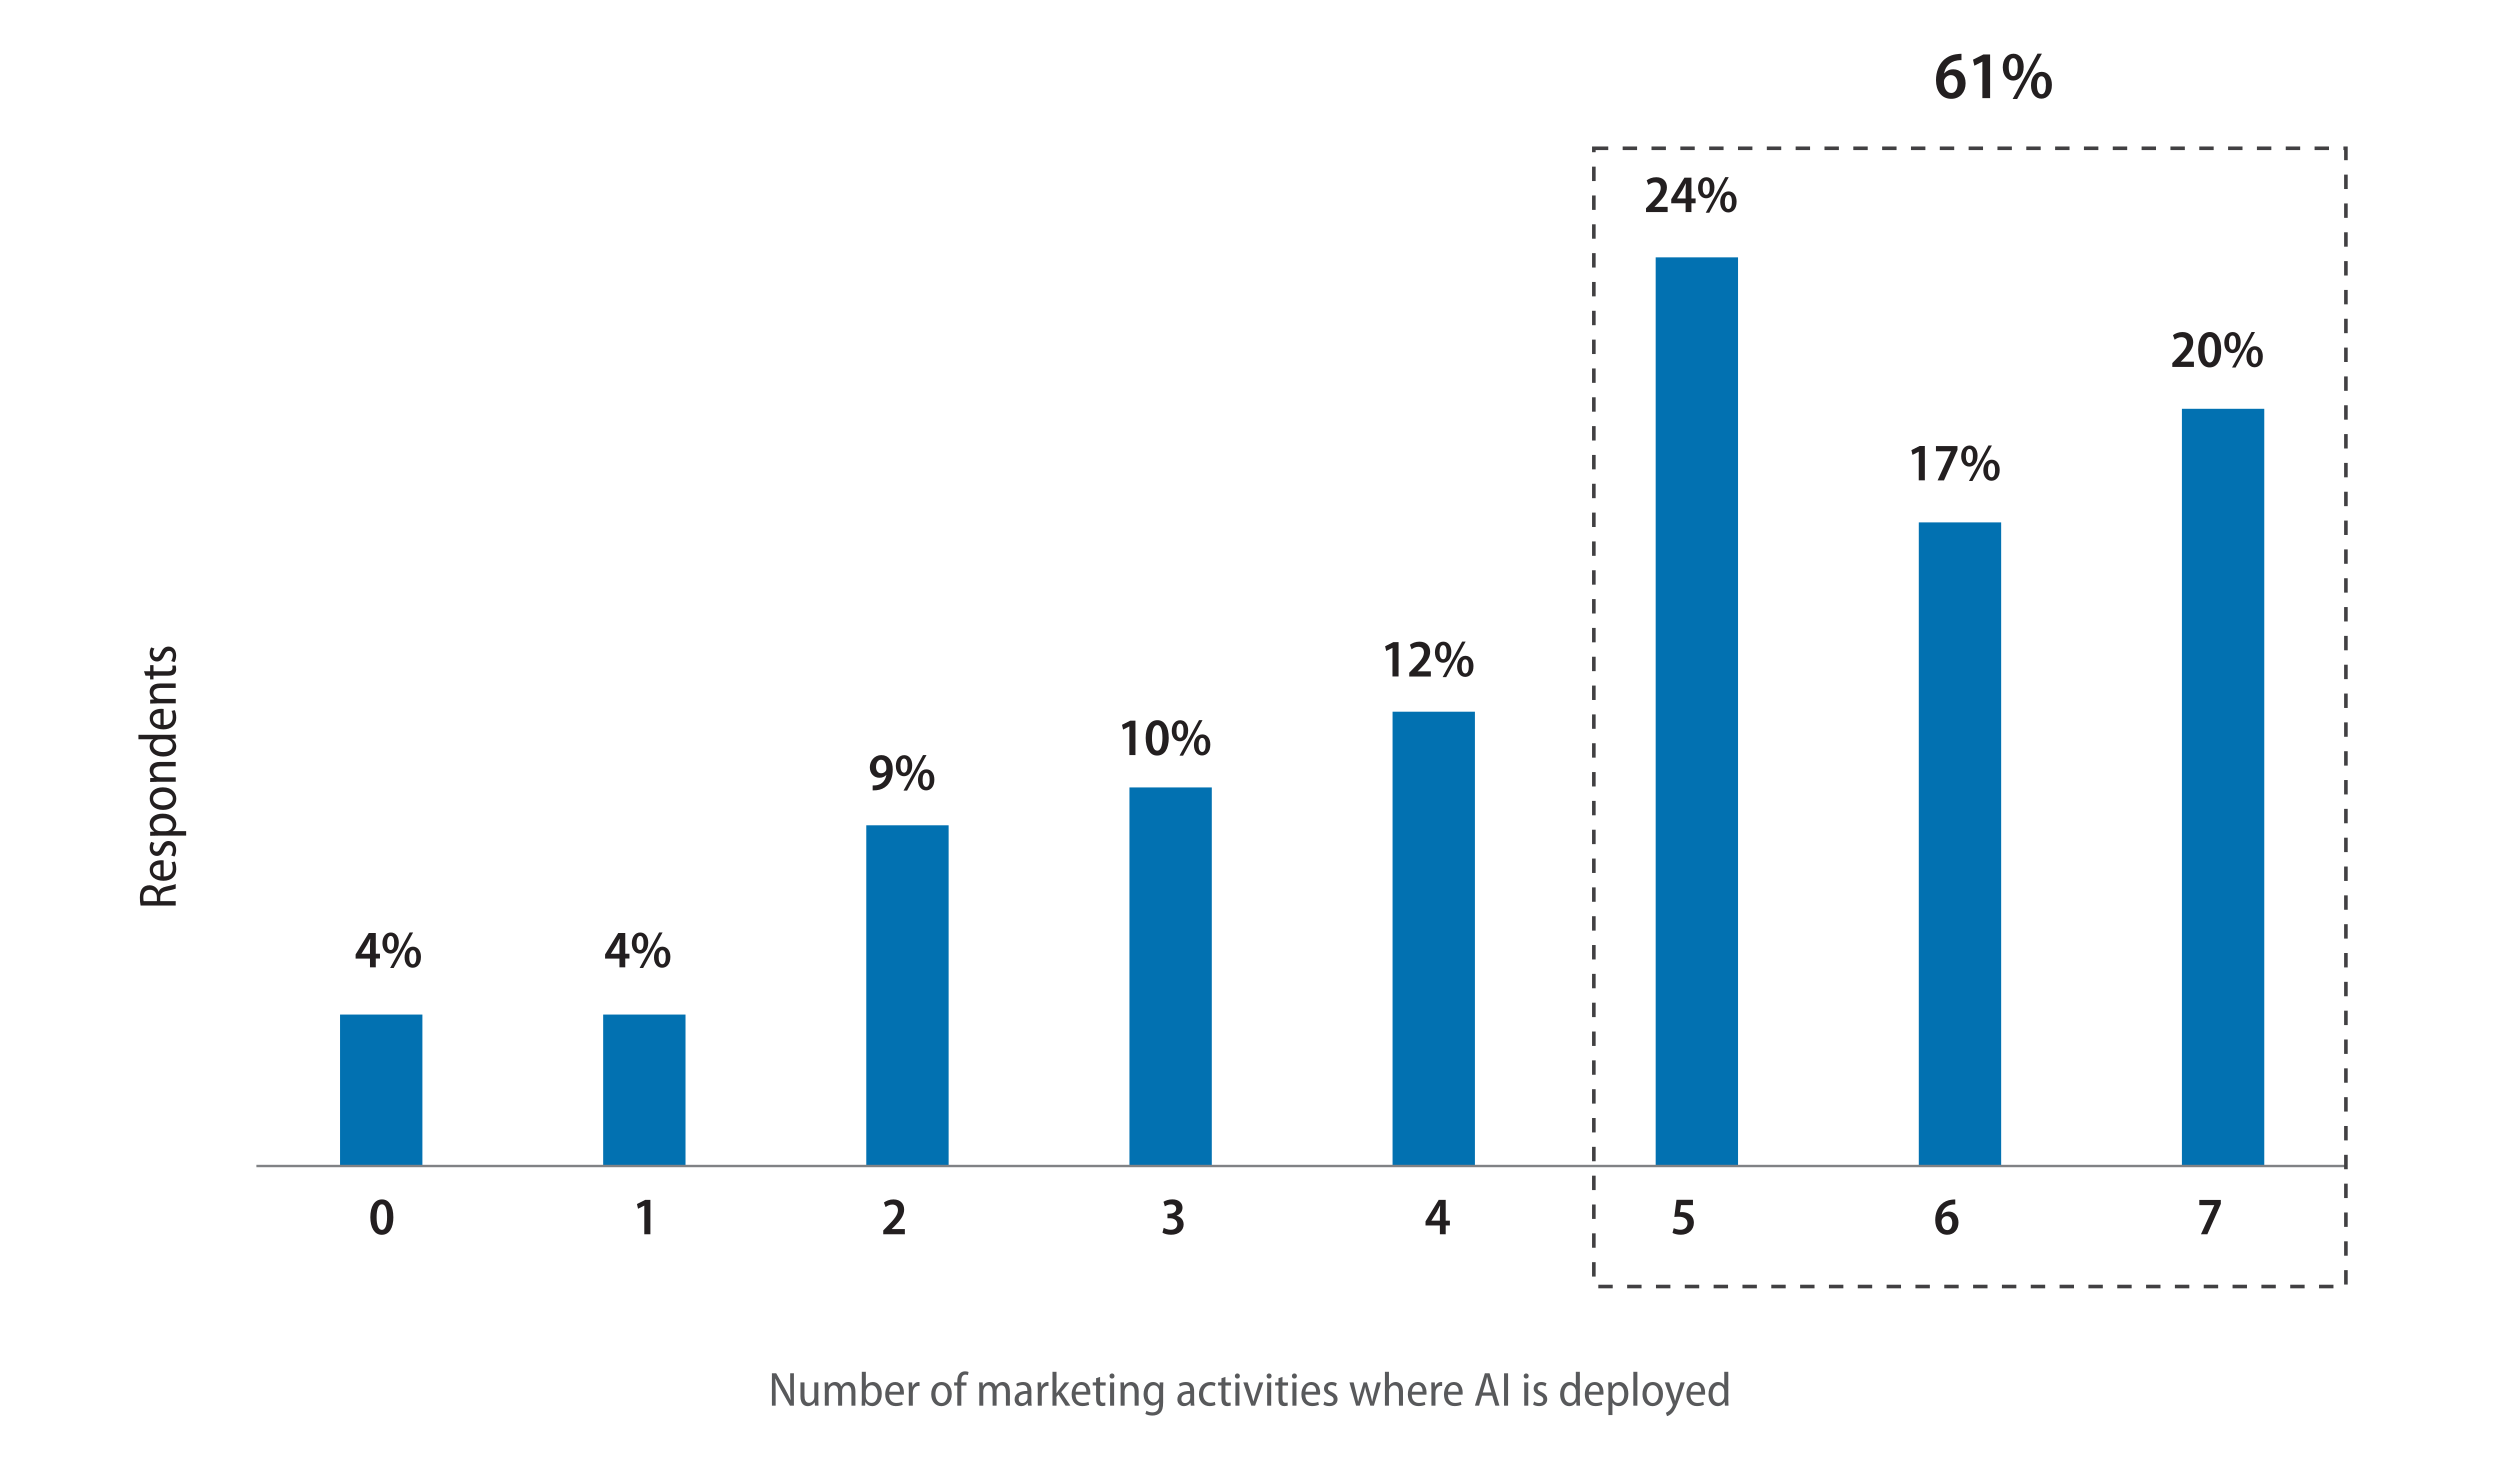 <?xml version="1.0" encoding="UTF-8"?><svg id="Layer_1" xmlns="http://www.w3.org/2000/svg" viewBox="0 0 520.3 304.3"><defs><style>.cls-1{stroke:#808285;stroke-width:.5px;}.cls-1,.cls-2{fill:none;stroke-miterlimit:10;}.cls-2{stroke:#414042;stroke-dasharray:3 3;stroke-width:.75px;}.cls-3{fill:#0271b1;}.cls-4{fill:#231f20;}.cls-5{fill:#58595b;}</style></defs><path class="cls-4" d="M29.26,188.46c-.1-.45-.15-1.07-.15-1.66,0-.92.18-1.56.58-2,.34-.36.85-.56,1.42-.56.97,0,1.61.57,1.9,1.34h.02c.19-.56.72-.89,1.55-1.07,1.03-.22,1.72-.38,1.99-.53v.96c-.22.11-.87.28-1.79.46-1.02.2-1.41.58-1.43,1.4v.74h3.22v.92h-7.32ZM32.65,187.54v-.79c0-.96-.57-1.57-1.43-1.57-.94,0-1.39.59-1.39,1.57,0,.38.03.65.07.79h2.75Z"/><path class="cls-4" d="M34.06,182.41c1.41-.01,1.89-.79,1.89-1.65,0-.59-.11-.99-.25-1.3l.67-.15c.15.32.31.87.31,1.58,0,1.53-1.07,2.42-2.68,2.42s-2.84-.89-2.84-2.3c0-1.54,1.41-1.98,2.44-1.98.21,0,.35.01.46.03v3.34ZM33.39,179.93c-.75-.01-1.55.29-1.55,1.18s.87,1.23,1.55,1.3v-2.48Z"/><path class="cls-4" d="M35.62,178.05c.17-.25.35-.72.35-1.16,0-.64-.33-.96-.78-.96s-.7.24-1,.9c-.37.88-.88,1.31-1.51,1.31-.86,0-1.53-.68-1.53-1.73,0-.51.14-.92.31-1.2l.68.23c-.13.21-.29.55-.29.98,0,.54.33.82.71.82.41,0,.61-.26.9-.9.36-.82.84-1.31,1.61-1.31.98,0,1.59.73,1.59,1.87,0,.53-.14,1.03-.35,1.36l-.7-.23Z"/><path class="cls-4" d="M32.97,173.91c-.73,0-1.25.02-1.72.04v-.83l.85-.05v-.02c-.63-.36-.95-.94-.95-1.66,0-1.19,1.06-2.05,2.71-2.05,1.93,0,2.83,1.07,2.83,2.19,0,.65-.31,1.17-.77,1.43v.02h2.82v.92h-5.76ZM34.47,172.99c.14,0,.28-.01.41-.04.69-.17,1.06-.69,1.06-1.24,0-.94-.87-1.42-2.05-1.42-1.07,0-1.98.47-1.98,1.4,0,.57.46,1.11,1.11,1.25.12.03.26.05.4.05h1.06Z"/><path class="cls-4" d="M33.88,163.86c1.99,0,2.81,1.24,2.81,2.39,0,1.3-1,2.31-2.74,2.31-1.83,0-2.79-1.08-2.79-2.39s1.04-2.31,2.73-2.31ZM33.92,167.61c1.08,0,2.05-.52,2.05-1.41s-.98-1.4-2.07-1.4c-.87,0-2.04.36-2.04,1.4s1.11,1.41,2.06,1.41Z"/><path class="cls-4" d="M32.67,162.71c-.57,0-.98.02-1.42.04v-.81l.81-.06v-.02c-.47-.25-.91-.81-.91-1.6,0-.73.47-1.69,2.13-1.69h3.29v.92h-3.17c-.79,0-1.48.26-1.48,1.08,0,.55.41,1,.96,1.16.12.03.29.05.45.05h3.25v.92h-3.91Z"/><path class="cls-4" d="M28.82,152.93h6.41c.44,0,.99-.02,1.34-.04v.81l-.85.05v.03c.53.25.96.83.96,1.6,0,1.18-1.06,2.07-2.71,2.07-1.8,0-2.83-1-2.83-2.16,0-.69.32-1.19.75-1.42v-.02h-3.08v-.92ZM33.39,153.86c-.12,0-.28.01-.4.03-.59.12-1.09.58-1.09,1.22,0,.91.9,1.41,2.05,1.41s1.98-.46,1.98-1.39c0-.53-.34-1.04-1.08-1.23-.12-.03-.25-.04-.4-.04h-1.07Z"/><path class="cls-4" d="M34.06,150.9c1.41-.01,1.89-.79,1.89-1.65,0-.59-.11-.99-.25-1.3l.67-.15c.15.32.31.87.31,1.58,0,1.53-1.07,2.42-2.68,2.42s-2.84-.89-2.84-2.3c0-1.54,1.41-1.98,2.44-1.98.21,0,.35.01.46.03v3.34ZM33.39,148.41c-.75-.01-1.55.29-1.55,1.18s.87,1.23,1.55,1.3v-2.48Z"/><path class="cls-4" d="M32.67,146.39c-.57,0-.98.02-1.42.04v-.81l.81-.06v-.02c-.47-.25-.91-.81-.91-1.6,0-.73.47-1.69,2.13-1.69h3.29v.92h-3.17c-.79,0-1.48.26-1.48,1.08,0,.55.41,1,.96,1.16.12.03.29.05.45.05h3.25v.92h-3.91Z"/><path class="cls-4" d="M29.99,139.71h1.26v-1.28h.7v1.28h2.96c.67,0,.99-.21.99-.68,0-.22-.02-.36-.06-.5l.7-.03c.07.18.12.44.12.79,0,.41-.13.76-.38.98-.28.24-.71.35-1.38.35h-2.96v.77h-.7v-.77h-.96l-.31-.91Z"/><path class="cls-4" d="M35.62,137.58c.17-.25.35-.72.35-1.16,0-.64-.33-.96-.78-.96s-.7.24-1,.9c-.37.88-.88,1.31-1.51,1.31-.86,0-1.53-.68-1.53-1.73,0-.51.14-.92.31-1.2l.68.23c-.13.21-.29.55-.29.98,0,.54.33.83.71.83.41,0,.61-.26.9-.9.36-.83.84-1.31,1.61-1.31.98,0,1.59.73,1.59,1.87,0,.53-.14,1.03-.35,1.36l-.7-.23Z"/><path class="cls-5" d="M160.65,292.55v-6.74h.89l1.88,3.33c.43.77.81,1.54,1.1,2.24h.02c-.07-.95-.09-1.79-.09-2.87v-2.7h.78v6.74h-.83l-1.89-3.36c-.41-.74-.81-1.5-1.12-2.27h-.03c.06.88.07,1.7.07,2.91v2.72h-.78Z"/><path class="cls-5" d="M170.31,291.23c0,.51.02.94.04,1.32h-.74l-.05-.7h-.02c-.2.34-.67.8-1.43.8s-1.52-.49-1.52-2.04v-2.9h.84v2.76c0,.87.24,1.48.95,1.48.55,0,.9-.42,1.02-.76.04-.13.07-.28.07-.45v-3.03h.84v3.52Z"/><path class="cls-5" d="M171.66,289c0-.52-.02-.89-.04-1.29h.74l.04.73h.02c.25-.44.68-.82,1.4-.82.59,0,1.06.34,1.26.9h.02c.14-.26.33-.47.52-.61.26-.19.55-.29.94-.29.65,0,1.47.43,1.47,1.98v2.95h-.83v-2.82c0-.84-.27-1.41-.94-1.41-.45,0-.8.33-.94.77-.04.12-.06.28-.06.44v3.02h-.83v-2.98c0-.7-.27-1.25-.9-1.25-.48,0-.86.38-.98.85-.04.12-.06.27-.06.42v2.96h-.83v-3.55Z"/><path class="cls-5" d="M179.36,285.5h.84v2.93h.02c.29-.52.79-.81,1.46-.81,1.07,0,1.83.96,1.83,2.46,0,1.73-.98,2.57-1.96,2.57-.65,0-1.12-.28-1.43-.85h-.03l-.04.75h-.73c.02-.32.04-.82.04-1.22v-5.83ZM180.2,290.69c0,.1,0,.21.03.31.17.64.64.97,1.15.97.83,0,1.28-.77,1.28-1.86,0-.97-.42-1.81-1.27-1.81-.52,0-1.01.43-1.15,1.02-.02.1-.04.22-.04.35v1.02Z"/><path class="cls-5" d="M185.05,290.26c0,1.28.72,1.72,1.5,1.72.54,0,.9-.1,1.18-.23l.14.61c-.29.14-.79.28-1.44.28-1.39,0-2.2-.97-2.2-2.44s.81-2.58,2.09-2.58c1.4,0,1.8,1.28,1.8,2.22,0,.19,0,.32-.03.42h-3.04ZM187.31,289.65c0-.68-.26-1.41-1.07-1.41s-1.12.79-1.18,1.41h2.25Z"/><path class="cls-5" d="M189.14,289.14c0-.52-.02-1.01-.04-1.43h.74l.04.9h.03c.2-.59.7-.99,1.24-.99.09,0,.15,0,.22.02v.82c-.07-.02-.15-.02-.25-.02-.58,0-1,.46-1.11,1.08-.02.13-.03.27-.03.42v2.61h-.84v-3.41Z"/><path class="cls-5" d="M198.08,290.1c0,1.81-1.13,2.55-2.17,2.55-1.18,0-2.1-.91-2.1-2.49,0-1.66.98-2.54,2.17-2.54s2.1.95,2.1,2.48ZM194.68,290.14c0,.98.47,1.86,1.28,1.86s1.27-.89,1.27-1.88c0-.79-.33-1.85-1.27-1.85s-1.28,1.01-1.28,1.87Z"/><path class="cls-5" d="M199.23,292.55v-4.2h-.66v-.64h.66v-.25c0-.63.13-1.23.52-1.62.32-.32.74-.44,1.11-.44.31,0,.55.06.71.14l-.12.65c-.12-.05-.28-.1-.52-.1-.68,0-.86.64-.86,1.35v.27h1.08v.64h-1.08v4.2h-.84Z"/><path class="cls-5" d="M203.81,289c0-.52-.02-.89-.04-1.29h.74l.04.73h.02c.25-.44.68-.82,1.4-.82.59,0,1.06.34,1.26.9h.02c.14-.26.33-.47.52-.61.26-.19.55-.29.94-.29.65,0,1.47.43,1.47,1.98v2.95h-.83v-2.82c0-.84-.27-1.41-.94-1.41-.45,0-.8.33-.94.77-.04.12-.06.28-.06.44v3.02h-.83v-2.98c0-.7-.27-1.25-.9-1.25-.48,0-.86.38-.98.85-.04.12-.06.27-.06.42v2.96h-.83v-3.55Z"/><path class="cls-5" d="M214.65,291.41c0,.4,0,.81.07,1.14h-.76l-.07-.58h-.03c-.25.37-.71.68-1.33.68-.87,0-1.37-.65-1.37-1.39,0-1.18,1.01-1.79,2.65-1.78v-.12c0-.47-.13-1.11-1-1.1-.41,0-.82.12-1.12.32l-.19-.57c.34-.22.88-.39,1.45-.39,1.32,0,1.7.9,1.7,1.9v1.89ZM213.84,290.07c-.79,0-1.83.13-1.83,1.1,0,.59.36.84.75.84.55,0,.92-.35,1.04-.78.03-.09.04-.19.04-.28v-.88Z"/><path class="cls-5" d="M215.98,289.14c0-.52-.02-1.01-.04-1.43h.74l.04.9h.03c.2-.59.7-.99,1.24-.99.09,0,.15,0,.22.02v.82c-.07-.02-.15-.02-.25-.02-.58,0-1,.46-1.11,1.08-.02.13-.03.27-.03.42v2.61h-.84v-3.41Z"/><path class="cls-5" d="M219.88,289.94h.02c.11-.18.25-.38.37-.55l1.29-1.68h.99l-1.69,2.01,1.91,2.83h-1.01l-1.48-2.31-.4.49v1.82h-.84v-7.05h.84v4.44Z"/><path class="cls-5" d="M223.85,290.26c.01,1.28.72,1.72,1.5,1.72.54,0,.9-.1,1.18-.23l.14.61c-.29.14-.79.28-1.44.28-1.39,0-2.2-.97-2.2-2.44s.81-2.58,2.09-2.58c1.4,0,1.8,1.28,1.8,2.22,0,.19,0,.32-.03.42h-3.04ZM226.1,289.65c.01-.68-.26-1.41-1.07-1.41s-1.12.79-1.18,1.41h2.25Z"/><path class="cls-5" d="M228.95,286.56v1.15h1.16v.64h-1.16v2.69c0,.61.19.9.62.9.2,0,.33-.02.45-.05l.03.64c-.16.06-.4.11-.72.11-.37,0-.69-.12-.89-.35-.22-.25-.32-.65-.32-1.25v-2.69h-.7v-.64h.7v-.87l.83-.28Z"/><path class="cls-5" d="M231.95,286.38c0,.3-.2.53-.53.53-.3,0-.51-.23-.51-.53s.22-.54.52-.54.52.23.52.54ZM231.03,292.55v-4.84h.84v4.84h-.84Z"/><path class="cls-5" d="M233.22,289c0-.52-.02-.89-.04-1.29h.74l.05.74h.02c.23-.43.74-.83,1.45-.83.66,0,1.54.43,1.54,1.94v2.99h-.84v-2.88c0-.72-.24-1.35-.98-1.35-.5,0-.91.37-1.05.87-.03.11-.05.26-.05.41v2.95h-.84v-3.55Z"/><path class="cls-5" d="M242.07,291.87c0,1.17-.21,1.78-.62,2.18-.42.4-1.03.56-1.62.56-.53,0-1.1-.13-1.45-.35l.21-.65c.28.17.73.33,1.26.33.82,0,1.39-.44,1.39-1.62v-.53h-.02c-.23.43-.71.75-1.35.75-1.1,0-1.87-1.01-1.87-2.37,0-1.68.99-2.55,1.98-2.55.74,0,1.13.4,1.33.76h.02l.04-.67h.74c-.02.34-.04.75-.04,1.38v2.78ZM241.23,289.55c0-.14,0-.27-.04-.38-.14-.46-.49-.87-1.08-.87-.75,0-1.26.72-1.26,1.82,0,1.04.46,1.76,1.26,1.76.45,0,.88-.27,1.06-.84.05-.15.06-.31.06-.46v-1.03Z"/><path class="cls-5" d="M248.52,291.41c0,.4,0,.81.07,1.14h-.76l-.07-.58h-.03c-.25.37-.71.68-1.33.68-.87,0-1.37-.65-1.37-1.39,0-1.18,1.01-1.79,2.65-1.78v-.12c0-.47-.13-1.11-1-1.1-.41,0-.82.12-1.12.32l-.19-.57c.34-.22.88-.39,1.45-.39,1.32,0,1.7.9,1.7,1.9v1.89ZM247.7,290.07c-.79,0-1.83.13-1.83,1.1,0,.59.36.84.75.84.55,0,.92-.35,1.04-.78.03-.09.04-.19.04-.28v-.88Z"/><path class="cls-5" d="M252.96,292.39c-.21.11-.65.25-1.21.25-1.33,0-2.22-.95-2.22-2.46s.93-2.56,2.4-2.56c.44,0,.85.12,1.06.23l-.19.65c-.18-.09-.47-.2-.88-.2-1.01,0-1.53.86-1.53,1.84,0,1.13.63,1.81,1.52,1.81.41,0,.69-.1.92-.2l.13.64Z"/><path class="cls-5" d="M255.04,286.56v1.15h1.16v.64h-1.16v2.69c0,.61.19.9.62.9.2,0,.33-.02.45-.05l.03.64c-.16.06-.4.11-.72.11-.37,0-.69-.12-.89-.35-.22-.25-.32-.65-.32-1.25v-2.69h-.7v-.64h.7v-.87l.83-.28Z"/><path class="cls-5" d="M258.04,286.38c0,.3-.2.53-.53.53-.3,0-.51-.23-.51-.53s.22-.54.52-.54.52.23.52.54ZM257.11,292.55v-4.84h.84v4.84h-.84Z"/><path class="cls-5" d="M259.65,287.71l.85,2.72c.13.41.24.82.34,1.22h.02c.1-.4.22-.8.35-1.22l.84-2.72h.87l-1.71,4.84h-.79l-1.67-4.84h.9Z"/><path class="cls-5" d="M264.64,286.38c0,.3-.2.53-.53.53-.3,0-.51-.23-.51-.53s.22-.54.52-.54.52.23.52.54ZM263.72,292.55v-4.84h.84v4.84h-.84Z"/><path class="cls-5" d="M266.91,286.56v1.15h1.16v.64h-1.16v2.69c0,.61.19.9.62.9.2,0,.33-.02.45-.05l.03.64c-.16.06-.4.11-.72.11-.37,0-.69-.12-.89-.35-.22-.25-.32-.65-.32-1.25v-2.69h-.7v-.64h.7v-.87l.83-.28Z"/><path class="cls-5" d="M269.91,286.38c0,.3-.2.53-.53.53-.3,0-.51-.23-.51-.53s.22-.54.52-.54.52.23.52.54ZM268.98,292.55v-4.84h.84v4.84h-.84Z"/><path class="cls-5" d="M271.67,290.26c.01,1.28.72,1.72,1.5,1.72.54,0,.9-.1,1.18-.23l.14.61c-.29.14-.79.28-1.44.28-1.39,0-2.2-.97-2.2-2.44s.81-2.58,2.09-2.58c1.4,0,1.8,1.28,1.8,2.22,0,.19,0,.32-.03.42h-3.04ZM273.93,289.65c.01-.68-.26-1.41-1.07-1.41s-1.12.79-1.18,1.41h2.25Z"/><path class="cls-5" d="M275.64,291.68c.23.15.65.32,1.05.32.58,0,.87-.3.87-.71s-.22-.64-.82-.91c-.8-.34-1.19-.8-1.19-1.37,0-.78.62-1.39,1.57-1.39.46,0,.84.13,1.09.28l-.21.62c-.19-.12-.5-.26-.89-.26-.49,0-.75.3-.75.65,0,.37.24.55.82.82.75.33,1.19.76,1.19,1.46,0,.89-.66,1.45-1.7,1.45-.48,0-.94-.13-1.24-.32l.21-.64Z"/><path class="cls-5" d="M281.72,287.71l.59,2.43c.13.53.25,1.05.33,1.54h.03c.1-.49.25-1.02.4-1.53l.72-2.44h.69l.69,2.39c.15.56.29,1.08.39,1.58h.03c.08-.49.2-1,.34-1.56l.62-2.41h.84l-1.46,4.84h-.75l-.68-2.32c-.16-.52-.28-.99-.38-1.55h-.02c-.11.58-.25,1.07-.4,1.56l-.71,2.31h-.76l-1.38-4.84h.87Z"/><path class="cls-5" d="M288.23,285.5h.84v2.9h.02c.13-.22.33-.42.56-.56.24-.13.51-.22.83-.22.63,0,1.51.42,1.51,1.95v2.98h-.84v-2.88c0-.73-.25-1.35-.98-1.35-.5,0-.9.36-1.05.85-.04.11-.05.25-.05.4v2.98h-.84v-7.05Z"/><path class="cls-5" d="M293.82,290.26c0,1.28.72,1.72,1.5,1.72.54,0,.9-.1,1.18-.23l.14.61c-.29.14-.79.28-1.44.28-1.39,0-2.2-.97-2.2-2.44s.81-2.58,2.09-2.58c1.4,0,1.8,1.28,1.8,2.22,0,.19,0,.32-.03.42h-3.04ZM296.08,289.65c0-.68-.26-1.41-1.07-1.41s-1.12.79-1.18,1.41h2.25Z"/><path class="cls-5" d="M297.91,289.14c0-.52-.02-1.01-.04-1.43h.74l.04.9h.03c.2-.59.7-.99,1.24-.99.09,0,.15,0,.22.02v.82c-.07-.02-.15-.02-.25-.02-.58,0-1,.46-1.11,1.08-.02.13-.03.27-.03.42v2.61h-.84v-3.41Z"/><path class="cls-5" d="M301.34,290.26c.01,1.28.72,1.72,1.5,1.72.54,0,.9-.1,1.18-.23l.14.61c-.29.14-.79.28-1.44.28-1.39,0-2.2-.97-2.2-2.44s.81-2.58,2.09-2.58c1.4,0,1.8,1.28,1.8,2.22,0,.19,0,.32-.03.42h-3.04ZM303.6,289.65c.01-.68-.26-1.41-1.07-1.41s-1.12.79-1.18,1.41h2.25Z"/><path class="cls-5" d="M308.44,290.46l-.62,2.09h-.86l2.07-6.74h.98l2.06,6.74h-.87l-.64-2.09h-2.12ZM310.4,289.8l-.57-1.87c-.13-.45-.23-.9-.32-1.32h-.03c-.09.43-.2.89-.32,1.31l-.57,1.88h1.81Z"/><path class="cls-5" d="M313.86,285.81v6.74h-.84v-6.74h.84Z"/><path class="cls-5" d="M318.15,286.38c0,.3-.2.53-.53.53-.3,0-.51-.23-.51-.53s.22-.54.52-.54.52.23.52.54ZM317.22,292.55v-4.84h.84v4.84h-.84Z"/><path class="cls-5" d="M319.28,291.68c.23.15.65.32,1.05.32.58,0,.87-.3.87-.71s-.22-.64-.82-.91c-.8-.34-1.19-.8-1.19-1.37,0-.78.62-1.39,1.57-1.39.46,0,.84.13,1.09.28l-.21.62c-.19-.12-.5-.26-.89-.26-.49,0-.75.3-.75.65,0,.37.24.55.82.82.75.33,1.19.76,1.19,1.46,0,.89-.66,1.45-1.7,1.45-.48,0-.94-.13-1.24-.32l.21-.64Z"/><path class="cls-5" d="M328.8,285.5v5.83c0,.4.02.9.04,1.22h-.74l-.05-.77h-.03c-.23.48-.75.87-1.45.87-1.07,0-1.88-.96-1.88-2.46,0-1.64.91-2.57,1.96-2.57.63,0,1.08.29,1.29.68h.02v-2.8h.84ZM327.96,289.65c0-.11,0-.25-.03-.36-.11-.54-.53-.99-1.11-.99-.83,0-1.28.82-1.28,1.86s.42,1.8,1.26,1.8c.48,0,.95-.31,1.12-.98.03-.11.04-.23.04-.36v-.97Z"/><path class="cls-5" d="M330.65,290.26c0,1.28.72,1.72,1.5,1.72.54,0,.9-.1,1.18-.23l.14.61c-.29.14-.79.28-1.44.28-1.39,0-2.2-.97-2.2-2.44s.81-2.58,2.09-2.58c1.4,0,1.8,1.28,1.8,2.22,0,.19,0,.32-.03.42h-3.04ZM332.91,289.65c0-.68-.26-1.41-1.07-1.41s-1.12.79-1.18,1.41h2.25Z"/><path class="cls-5" d="M334.74,289.27c0-.66-.02-1.14-.04-1.56h.75l.05.77h.02c.33-.57.85-.86,1.51-.86,1.08,0,1.86.96,1.86,2.46,0,1.75-.97,2.57-1.99,2.57-.59,0-1.06-.28-1.3-.7h-.02v2.56h-.84v-5.24ZM335.58,290.64c0,.13,0,.25.04.37.15.63.63.96,1.13.96.85,0,1.29-.79,1.29-1.86,0-.97-.43-1.8-1.27-1.8-.52,0-1.01.42-1.14,1.01-.03.11-.05.24-.05.36v.96Z"/><path class="cls-5" d="M339.93,285.5h.84v7.05h-.84v-7.05Z"/><path class="cls-5" d="M346.1,290.1c0,1.81-1.13,2.55-2.17,2.55-1.18,0-2.1-.91-2.1-2.49,0-1.66.98-2.54,2.17-2.54s2.1.95,2.1,2.48ZM342.69,290.14c0,.98.47,1.86,1.28,1.86s1.27-.89,1.27-1.88c0-.79-.33-1.85-1.27-1.85s-1.28,1.01-1.28,1.87Z"/><path class="cls-5" d="M347.4,287.71l.94,2.84c.1.33.2.69.27.99h.03c.07-.29.17-.66.27-1.01l.85-2.82h.88l-1.16,3.34c-.53,1.53-.93,2.48-1.52,3.06-.41.4-.82.57-1.02.62l-.24-.71c.22-.09.5-.25.75-.48.22-.22.48-.55.64-.94.04-.1.07-.16.07-.22,0-.05-.02-.12-.05-.21l-1.62-4.46h.91Z"/><path class="cls-5" d="M351.8,290.26c.01,1.28.72,1.72,1.5,1.72.54,0,.9-.1,1.18-.23l.14.61c-.29.14-.79.28-1.44.28-1.39,0-2.2-.97-2.2-2.44s.81-2.58,2.09-2.58c1.4,0,1.8,1.28,1.8,2.22,0,.19,0,.32-.03.42h-3.04ZM354.06,289.65c.01-.68-.26-1.41-1.07-1.41s-1.12.79-1.18,1.41h2.25Z"/><path class="cls-5" d="M359.69,285.5v5.83c0,.4.02.9.04,1.22h-.74l-.05-.77h-.03c-.23.48-.75.87-1.45.87-1.07,0-1.88-.96-1.88-2.46,0-1.64.91-2.57,1.96-2.57.63,0,1.08.29,1.29.68h.02v-2.8h.84ZM358.85,289.65c0-.11,0-.25-.03-.36-.11-.54-.53-.99-1.11-.99-.83,0-1.28.82-1.28,1.86s.42,1.8,1.26,1.8c.48,0,.95-.31,1.12-.98.03-.11.04-.23.04-.36v-.97Z"/><rect class="cls-3" x="454.1" y="85.08" width="17.14" height="157.59"/><rect class="cls-3" x="399.34" y="108.72" width="17.14" height="133.96"/><rect class="cls-3" x="344.58" y="53.56" width="17.14" height="189.11"/><rect class="cls-3" x="289.82" y="148.12" width="17.14" height="94.56"/><rect class="cls-3" x="235.06" y="163.88" width="17.14" height="78.8"/><rect class="cls-3" x="180.29" y="171.76" width="17.14" height="70.92"/><rect class="cls-3" x="125.53" y="211.15" width="17.14" height="31.52"/><rect class="cls-3" x="70.77" y="211.15" width="17.14" height="31.52"/><line class="cls-1" x1="53.36" y1="242.67" x2="488.23" y2="242.67"/><path class="cls-4" d="M81.87,253.26c0,2.39-.9,3.73-2.43,3.73s-2.35-1.52-2.37-3.66c0-2.22.87-3.71,2.44-3.71s2.35,1.58,2.35,3.64ZM78.38,253.31c-.01,1.73.4,2.65,1.1,2.65s1.08-.97,1.08-2.67-.33-2.65-1.08-2.65c-.67,0-1.1.91-1.1,2.67Z"/><path class="cls-4" d="M77,201.33v-1.83h-2.99v-.86l2.74-4.47h1.46v4.32h.87v1h-.87v1.83h-1.21ZM77,198.5v-1.87c0-.42.02-.84.05-1.25h-.04c-.22.45-.38.81-.6,1.21l-1.18,1.89v.02h1.77Z"/><path class="cls-4" d="M83,196.2c0,1.52-.81,2.26-1.72,2.26-.97,0-1.68-.83-1.69-2.16,0-1.33.71-2.23,1.75-2.23s1.66.89,1.66,2.13ZM80.56,196.26c-.01.83.24,1.46.75,1.46s.73-.62.73-1.47c0-.79-.19-1.46-.74-1.46-.51,0-.74.66-.74,1.47ZM81.19,201.46l4.06-7.4h.73l-4.05,7.4h-.74ZM87.61,199.16c0,1.52-.81,2.25-1.72,2.25-.97,0-1.68-.83-1.69-2.16,0-1.33.72-2.23,1.75-2.23s1.66.89,1.66,2.13ZM85.17,199.22c-.01.83.24,1.46.75,1.46s.73-.62.73-1.47c0-.79-.19-1.46-.74-1.46-.51,0-.74.66-.74,1.47Z"/><path class="cls-4" d="M128.92,201.33v-1.83h-2.99v-.86l2.74-4.47h1.46v4.32h.87v1h-.87v1.83h-1.21ZM128.92,198.5v-1.87c0-.42.02-.84.05-1.25h-.04c-.22.45-.38.81-.6,1.21l-1.18,1.89v.02h1.77Z"/><path class="cls-4" d="M134.91,196.2c0,1.52-.81,2.26-1.72,2.26-.97,0-1.68-.83-1.69-2.16,0-1.33.71-2.23,1.75-2.23s1.66.89,1.66,2.13ZM132.47,196.26c-.01.83.24,1.46.75,1.46s.73-.62.73-1.47c0-.79-.19-1.46-.74-1.46-.51,0-.74.66-.74,1.47ZM133.11,201.46l4.06-7.4h.73l-4.05,7.4h-.74ZM139.52,199.16c0,1.52-.81,2.25-1.72,2.25-.97,0-1.68-.83-1.69-2.16,0-1.33.72-2.23,1.75-2.23s1.66.89,1.66,2.13ZM137.08,199.22c-.01.83.24,1.46.75,1.46s.73-.62.73-1.47c0-.79-.19-1.46-.74-1.46-.51,0-.74.66-.74,1.47Z"/><path class="cls-4" d="M181.61,163.47c.22.01.42,0,.7-.03.47-.05.93-.23,1.29-.53.44-.36.75-.92.87-1.63h-.02c-.33.36-.79.59-1.42.59-1.14,0-2-.87-2-2.19s.96-2.53,2.4-2.53c1.55,0,2.37,1.29,2.37,3.01,0,1.52-.48,2.62-1.19,3.33-.57.56-1.35.9-2.23.98-.27.03-.55.04-.76.03v-1.04ZM182.31,159.59c0,.78.38,1.34,1.07,1.34.47,0,.84-.24,1.01-.56.05-.11.08-.22.08-.46,0-1.03-.35-1.79-1.12-1.79-.58,0-1.04.56-1.03,1.47Z"/><path class="cls-4" d="M189.85,159.29c0,1.52-.81,2.26-1.72,2.26-.97,0-1.68-.83-1.69-2.16,0-1.33.71-2.23,1.75-2.23s1.66.89,1.66,2.13ZM187.4,159.35c-.01.83.24,1.46.75,1.46s.73-.62.73-1.47c0-.79-.19-1.46-.74-1.46-.51,0-.74.66-.74,1.47ZM188.04,164.54l4.06-7.4h.73l-4.05,7.4h-.74ZM194.46,162.25c0,1.52-.81,2.25-1.72,2.25-.97,0-1.68-.83-1.69-2.16,0-1.33.72-2.23,1.75-2.23s1.66.89,1.66,2.13ZM192.01,162.31c-.01.83.24,1.46.75,1.46s.73-.62.73-1.47c0-.79-.19-1.46-.74-1.46-.51,0-.74.66-.74,1.47Z"/><path class="cls-4" d="M235.04,151.19h-.02l-1.28.65-.23-.99,1.71-.86h1.09v7.15h-1.27v-5.95Z"/><path class="cls-4" d="M243.24,153.52c0,2.39-.9,3.73-2.43,3.73s-2.35-1.52-2.37-3.66c0-2.22.87-3.71,2.44-3.71s2.35,1.58,2.35,3.64ZM239.75,153.58c-.01,1.73.4,2.65,1.1,2.65s1.08-.97,1.08-2.67-.33-2.65-1.08-2.65c-.67,0-1.1.91-1.1,2.67Z"/><path class="cls-4" d="M247.28,152.02c0,1.52-.81,2.26-1.72,2.26-.97,0-1.68-.83-1.69-2.16,0-1.33.71-2.23,1.75-2.23s1.66.89,1.66,2.13ZM244.84,152.08c-.01.83.24,1.46.75,1.46s.73-.62.73-1.47c0-.79-.19-1.46-.74-1.46-.51,0-.74.66-.74,1.47ZM245.48,157.27l4.06-7.4h.73l-4.05,7.4h-.74ZM251.89,154.98c0,1.52-.81,2.25-1.72,2.25-.97,0-1.68-.83-1.69-2.16,0-1.33.72-2.23,1.75-2.23s1.66.89,1.66,2.13ZM249.45,155.04c-.01.83.24,1.46.75,1.46s.73-.62.73-1.47c0-.79-.19-1.46-.74-1.46-.51,0-.74.66-.74,1.47Z"/><path class="cls-4" d="M289.8,134.84h-.02l-1.28.65-.23-.99,1.71-.86h1.09v7.15h-1.27v-5.95Z"/><path class="cls-4" d="M293.29,140.8v-.8l.79-.81c1.44-1.45,2.26-2.39,2.27-3.4,0-.66-.34-1.18-1.18-1.18-.59,0-1.07.3-1.39.53l-.35-.95c.45-.34,1.17-.65,1.99-.65,1.53,0,2.22.99,2.22,2.12,0,1.29-.89,2.34-2.02,3.48l-.56.55v.02h2.73v1.09h-4.5Z"/><path class="cls-4" d="M302.05,135.67c0,1.52-.81,2.26-1.72,2.26-.97,0-1.68-.83-1.69-2.16,0-1.33.71-2.23,1.75-2.23s1.66.89,1.66,2.13ZM299.6,135.74c-.01.83.24,1.46.75,1.46s.73-.62.73-1.47c0-.79-.19-1.46-.74-1.46-.51,0-.74.66-.74,1.47ZM300.24,140.93l4.06-7.4h.73l-4.05,7.4h-.74ZM306.66,138.63c0,1.52-.81,2.25-1.72,2.25-.97,0-1.68-.83-1.69-2.16,0-1.33.72-2.23,1.75-2.23s1.66.89,1.66,2.13ZM304.21,138.7c-.01.83.24,1.46.75,1.46s.73-.62.73-1.47c0-.79-.19-1.46-.74-1.46-.51,0-.74.66-.74,1.47Z"/><path class="cls-4" d="M342.57,44.14v-.8l.79-.81c1.44-1.45,2.26-2.39,2.27-3.4,0-.66-.34-1.18-1.18-1.18-.59,0-1.07.3-1.39.53l-.35-.95c.45-.34,1.17-.65,1.99-.65,1.53,0,2.22.99,2.22,2.12,0,1.29-.89,2.34-2.02,3.48l-.56.55v.02h2.73v1.09h-4.5Z"/><path class="cls-4" d="M350.81,44.14v-1.83h-2.99v-.86l2.74-4.47h1.46v4.32h.87v1h-.87v1.83h-1.21ZM350.81,41.31v-1.87c0-.42.02-.84.05-1.25h-.04c-.22.45-.38.81-.6,1.21l-1.18,1.89v.02h1.77Z"/><path class="cls-4" d="M356.81,39.01c0,1.52-.81,2.26-1.72,2.26-.97,0-1.68-.83-1.69-2.16,0-1.33.71-2.23,1.75-2.23s1.66.89,1.66,2.13ZM354.36,39.08c-.01.83.24,1.46.75,1.46s.73-.62.73-1.47c0-.79-.19-1.46-.74-1.46-.51,0-.74.66-.74,1.47ZM355,44.27l4.06-7.4h.73l-4.05,7.4h-.74ZM361.42,41.97c0,1.52-.81,2.25-1.72,2.25-.97,0-1.68-.83-1.69-2.16,0-1.33.72-2.23,1.75-2.23s1.66.89,1.66,2.13ZM358.97,42.04c-.01.83.24,1.46.75,1.46s.73-.62.73-1.47c0-.79-.19-1.46-.74-1.46-.51,0-.74.66-.74,1.47Z"/><path class="cls-4" d="M452.1,76.36v-.8l.79-.81c1.44-1.45,2.26-2.39,2.27-3.4,0-.66-.34-1.18-1.18-1.18-.59,0-1.07.3-1.39.53l-.35-.95c.45-.34,1.17-.65,1.99-.65,1.53,0,2.22.99,2.22,2.12,0,1.29-.89,2.34-2.02,3.48l-.56.55v.02h2.73v1.09h-4.5Z"/><path class="cls-4" d="M462.28,72.74c0,2.39-.9,3.73-2.43,3.73s-2.35-1.52-2.37-3.66c0-2.22.87-3.71,2.44-3.71s2.35,1.58,2.35,3.64ZM458.8,72.79c-.01,1.73.4,2.65,1.1,2.65s1.08-.97,1.08-2.67-.33-2.65-1.08-2.65c-.67,0-1.1.91-1.1,2.67Z"/><path class="cls-4" d="M466.33,71.23c0,1.52-.81,2.26-1.72,2.26-.97,0-1.68-.83-1.69-2.16,0-1.33.71-2.23,1.75-2.23s1.66.89,1.66,2.13ZM463.89,71.3c-.01.83.24,1.46.75,1.46s.73-.62.73-1.47c0-.79-.19-1.46-.74-1.46-.51,0-.74.66-.74,1.47ZM464.53,76.49l4.06-7.4h.73l-4.05,7.4h-.74ZM470.94,74.19c0,1.52-.81,2.25-1.72,2.25-.97,0-1.68-.83-1.69-2.16,0-1.33.72-2.23,1.75-2.23s1.66.89,1.66,2.13ZM468.5,74.26c-.01.83.24,1.46.75,1.46s.73-.62.73-1.47c0-.79-.19-1.46-.74-1.46-.51,0-.74.66-.74,1.47Z"/><path class="cls-4" d="M408.23,12.51c-.24,0-.5.01-.83.06-1.74.25-2.56,1.44-2.79,2.69h.04c.41-.49,1.04-.84,1.88-.84,1.46,0,2.55,1.11,2.55,2.91s-1.13,3.24-2.97,3.24c-2.06,0-3.19-1.64-3.19-3.88,0-1.79.62-3.19,1.51-4.1.76-.76,1.79-1.22,2.94-1.33.36-.06.64-.06.85-.06v1.32ZM407.42,17.42c0-1.05-.52-1.79-1.42-1.79-.56,0-1.08.35-1.33.9-.06.13-.1.31-.1.59.03,1.29.55,2.23,1.54,2.23.78,0,1.3-.76,1.3-1.92Z"/><path class="cls-4" d="M412.56,12.85h-.03l-1.62.83-.29-1.26,2.17-1.09h1.39v9.1h-1.61v-7.58Z"/><path class="cls-4" d="M421.17,13.9c0,1.93-1.04,2.87-2.19,2.87-1.23,0-2.14-1.05-2.16-2.75,0-1.7.91-2.84,2.23-2.84s2.12,1.13,2.12,2.72ZM418.06,13.98c-.01,1.05.31,1.86.95,1.86s.92-.79.92-1.88c0-1.01-.24-1.86-.94-1.86-.64,0-.94.84-.94,1.88ZM418.87,20.6l5.17-9.43h.92l-5.15,9.43h-.94ZM427.04,17.67c0,1.93-1.04,2.87-2.19,2.87-1.23,0-2.14-1.05-2.16-2.75,0-1.69.91-2.84,2.23-2.84s2.12,1.13,2.12,2.72ZM423.93,17.75c-.01,1.05.31,1.86.95,1.86s.92-.78.92-1.88c0-1.01-.24-1.86-.94-1.86-.64,0-.94.84-.94,1.88Z"/><path class="cls-4" d="M399.33,94.02h-.02l-1.28.65-.23-.99,1.71-.86h1.09v7.15h-1.27v-5.95Z"/><path class="cls-4" d="M407.39,92.82v.83l-2.81,6.33h-1.33l2.77-6.04v-.02h-3.11v-1.09h4.48Z"/><path class="cls-4" d="M411.57,94.85c0,1.52-.81,2.26-1.72,2.26-.97,0-1.68-.83-1.69-2.16,0-1.33.71-2.23,1.75-2.23s1.66.89,1.66,2.13ZM409.13,94.91c-.01.83.24,1.46.75,1.46s.73-.62.73-1.47c0-.79-.19-1.46-.74-1.46-.51,0-.74.66-.74,1.47ZM409.77,100.11l4.06-7.4h.73l-4.05,7.4h-.74ZM416.18,97.81c0,1.52-.81,2.25-1.72,2.25-.97,0-1.68-.83-1.69-2.16,0-1.33.72-2.23,1.75-2.23s1.66.89,1.66,2.13ZM413.74,97.87c-.01.83.24,1.46.75,1.46s.73-.62.73-1.47c0-.79-.19-1.46-.74-1.46-.51,0-.74.66-.74,1.47Z"/><path class="cls-4" d="M134.09,250.92h-.02l-1.28.65-.23-.99,1.71-.86h1.09v7.15h-1.27v-5.95Z"/><path class="cls-4" d="M183.82,256.88v-.8l.79-.81c1.44-1.45,2.26-2.39,2.27-3.4,0-.66-.34-1.18-1.18-1.18-.59,0-1.07.3-1.39.53l-.35-.95c.45-.34,1.17-.65,1.99-.65,1.53,0,2.22.99,2.22,2.12,0,1.29-.89,2.34-2.02,3.48l-.56.55v.02h2.73v1.09h-4.5Z"/><path class="cls-4" d="M242.21,255.54c.28.17.86.4,1.45.4.95,0,1.36-.55,1.36-1.17,0-.85-.74-1.23-1.56-1.23h-.49v-.95h.46c.59,0,1.36-.29,1.36-1.02,0-.53-.35-.91-1.07-.91-.51,0-1.01.22-1.29.41l-.28-.95c.37-.26,1.09-.51,1.86-.51,1.38,0,2.09.8,2.09,1.74,0,.74-.43,1.34-1.23,1.66v.02c.8.17,1.46.8,1.47,1.79,0,1.18-.95,2.16-2.62,2.16-.77,0-1.44-.21-1.79-.44l.26-1Z"/><path class="cls-4" d="M299.67,256.88v-1.83h-2.99v-.86l2.74-4.47h1.46v4.32h.87v1h-.87v1.83h-1.21ZM299.67,254.05v-1.87c0-.42.02-.84.05-1.25h-.04c-.22.45-.38.81-.6,1.21l-1.18,1.89v.02h1.77Z"/><path class="cls-4" d="M352.35,250.81h-2.5l-.22,1.47c.14-.02.26-.02.44-.02.54,0,1.16.14,1.62.48.5.35.84.94.84,1.76,0,1.38-1.07,2.48-2.73,2.48-.71,0-1.36-.19-1.72-.39l.26-.99c.29.15.84.34,1.41.34.76,0,1.45-.46,1.45-1.33s-.64-1.39-1.89-1.39c-.35,0-.61.02-.85.05l.45-3.56h3.43v1.09Z"/><path class="cls-4" d="M406.94,250.66c-.19,0-.4.01-.65.04-1.36.2-2.01,1.13-2.19,2.11h.03c.32-.38.81-.66,1.47-.66,1.14,0,2,.87,2,2.29s-.89,2.54-2.33,2.54c-1.62,0-2.51-1.29-2.51-3.05,0-1.41.48-2.51,1.19-3.22.59-.59,1.41-.96,2.31-1.04.29-.04.51-.04.67-.04v1.03ZM406.3,254.51c0-.83-.41-1.41-1.11-1.41-.44,0-.85.28-1.04.7-.04.1-.08.24-.08.46.02,1.01.43,1.75,1.21,1.75.62,0,1.02-.59,1.02-1.51Z"/><path class="cls-4" d="M462.2,249.72v.83l-2.81,6.33h-1.33l2.77-6.04v-.02h-3.11v-1.09h4.48Z"/><rect class="cls-2" x="331.71" y="30.86" width="156.52" height="236.89"/></svg>